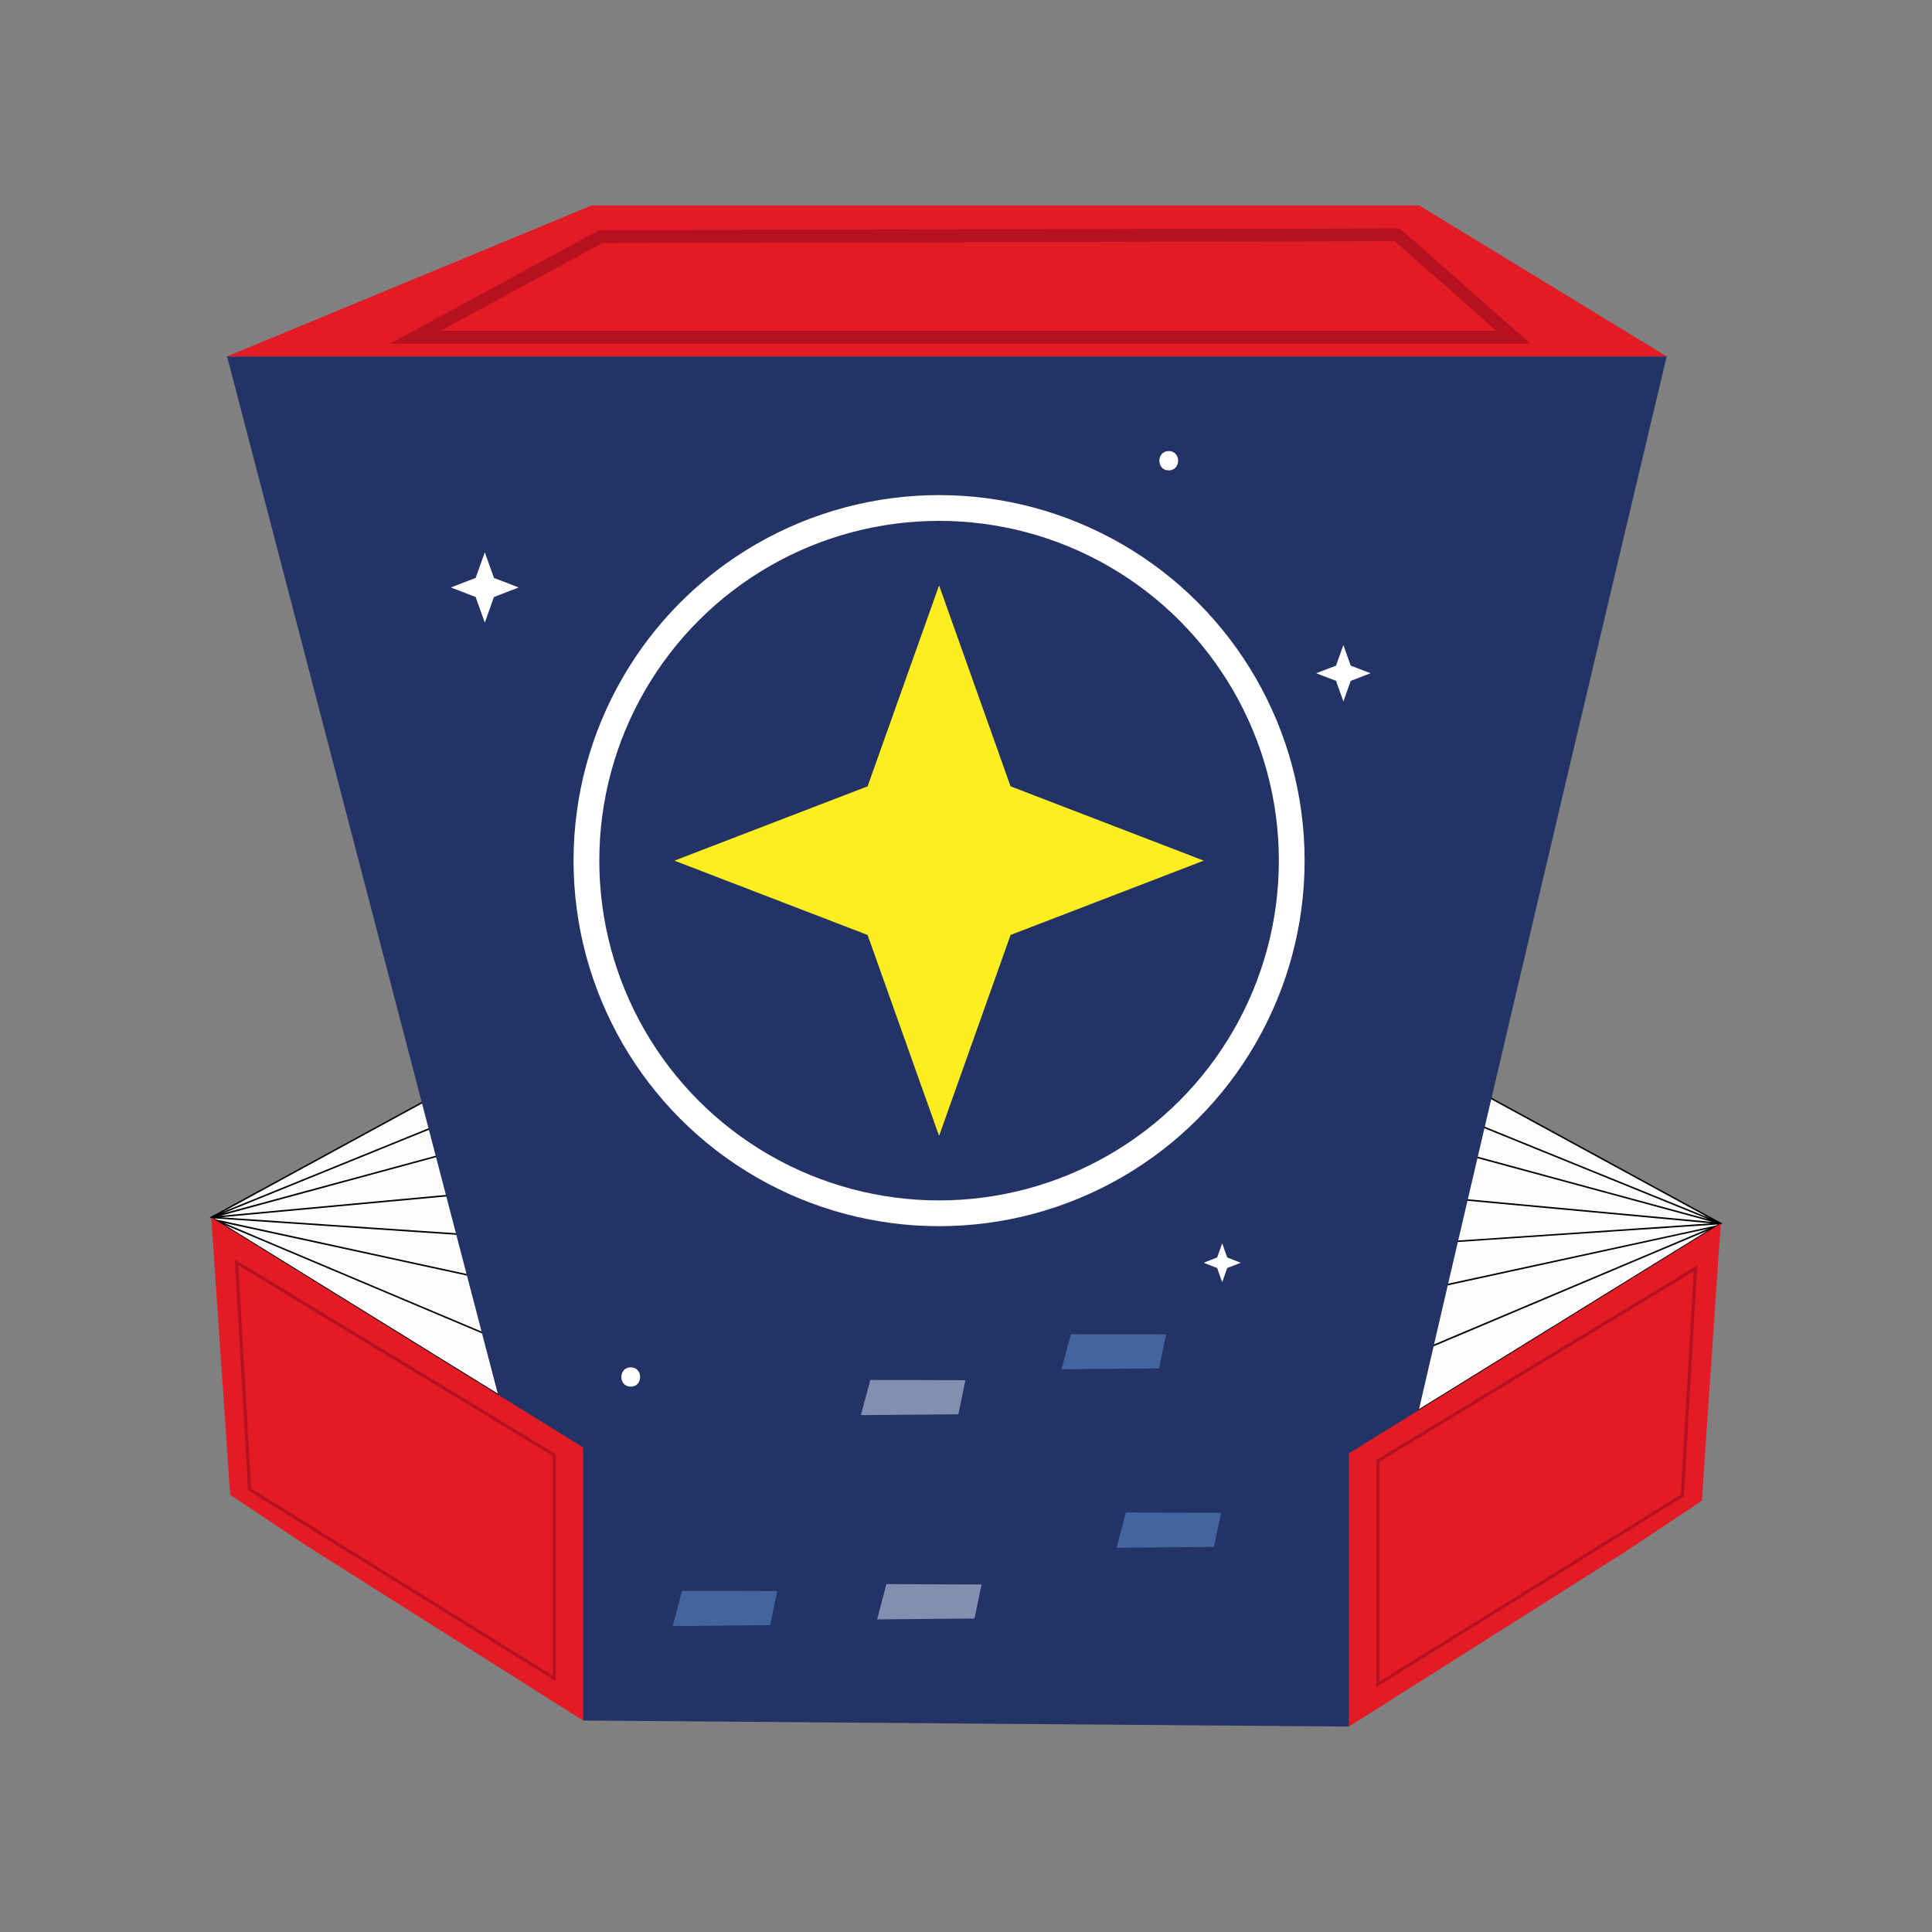 <?xml version="1.0" encoding="UTF-8"?>
<svg id="Capa_1" data-name="Capa 1" xmlns="http://www.w3.org/2000/svg" viewBox="0 0 150 150">
  <rect x="0" y="0" width="150" height="150" fill="#808080" stroke="none"/>
  <defs>
    <style>
      .cls-1, .cls-2 {
        fill: #fff;
      }

      .cls-1, .cls-3, .cls-4 {
        fill-rule: evenodd;
      }

      .cls-5 {
        stroke: #b71121;
      }

      .cls-5, .cls-6 {
        fill: none;
        stroke-miterlimit: 10;
      }

      .cls-7, .cls-4 {
        fill: #e31b25;
      }

      .cls-8 {
        fill: #233365;
      }

      .cls-9 {
        fill: #8190b1;
      }

      .cls-3 {
        fill: #fcee21;
      }

      .cls-10 {
        fill: #b71121;
      }

      .cls-11 {
        fill: #fcfcfc;
      }

      .cls-12 {
        fill: #44649f;
      }

      .cls-6 {
        stroke: #fff;
        stroke-width: 2px;
      }
    </style>
  </defs>
  <g>
    <g>
      <g>
        <polygon class="cls-11" points="45.64 78.59 45.27 112.37 16.4 94.52 45.64 78.59"/>
        <path d="M45.33,112.37v.11s-28.96-17.91-28.96-17.91l-.09-.05,29.33-15.98.09-.05-.37,33.88ZM45.21,112.26l.37-33.57-29.06,15.83,28.69,17.74Z"/>
      </g>
      <polygon points="45.49 106.8 17.38 94.94 45.25 100.99 45.28 100.88 16.77 94.68 16.74 94.8 45.45 106.91 45.49 106.8"/>
      <polygon points="45.62 82.71 45.57 82.6 16.38 94.46 16.42 94.58 45.48 86.69 45.45 86.58 17.34 94.2 45.62 82.71"/>
      <polygon points="45.47 91.89 45.46 91.77 16.39 94.46 16.4 94.58 45.44 96.55 45.45 96.43 17.15 94.51 45.47 91.89"/>
    </g>
    <g>
      <g>
        <polygon class="cls-11" points="104.36 79.06 104.73 112.84 133.6 94.99 104.36 79.06"/>
        <path d="M104.3,78.96l.09.05,29.33,15.98-.09.05-28.96,17.91v-.11s-.37-33.88-.37-33.88ZM133.48,94.99l-29.06-15.83.37,33.57,28.69-17.74Z"/>
      </g>
      <polygon points="104.51 107.26 132.62 95.4 104.75 101.46 104.72 101.34 133.23 95.15 133.26 95.26 104.55 107.38 104.51 107.26"/>
      <polygon points="104.38 83.18 104.43 83.07 133.62 94.93 133.58 95.04 104.52 87.16 104.55 87.04 132.66 94.67 104.38 83.18"/>
      <polygon points="104.53 92.36 104.54 92.24 133.61 94.93 133.6 95.05 104.56 97.01 104.55 96.9 132.85 94.98 104.53 92.36"/>
    </g>
    <path class="cls-8" d="M45.27,133.58L17.63,27.67h111.77s-24.66,103.66-24.66,106.38l-59.47-.47Z"/>
    <circle class="cls-6" cx="72.91" cy="66.82" r="27.38"/>
    <path class="cls-3" d="M72.91,45.45l5.55,15.6,15,5.77-15,5.77-5.55,15.6-5.55-15.6-15-5.77,15-5.77,5.55-15.6Z"/>
    <path class="cls-1" d="M94.89,96.53l.39,1.1,1.05.41-1.05.41-.39,1.1-.39-1.1-1.05-.41,1.05-.41.39-1.1Z"/>
    <path class="cls-1" d="M37.64,42.88l.71,1.99,1.92.74-1.92.74-.71,1.99-.71-1.99-1.92-.74,1.92-.74.71-1.99Z"/>
    <path class="cls-1" d="M104.3,50.08l.57,1.6,1.54.59-1.54.59-.57,1.6-.57-1.6-1.54-.59,1.54-.59.57-1.6Z"/>
    <polygon class="cls-4" points="17.63 27.67 129.4 27.67 110.19 15.95 45.94 15.95 17.63 27.67"/>
    <polygon class="cls-7" points="133.6 94.99 104.73 112.84 104.73 134.05 126.23 120.45 132.13 116.52 133.6 94.99"/>
    <path class="cls-10" d="M106.85,130.98v-17.62s.06-.04.06-.04l24.86-15.07-1.03,17.92-23.88,14.81ZM107.09,113.5v17.06s23.41-14.52,23.41-14.52l1-17.34-24.41,14.79Z"/>
    <polygon class="cls-7" points="16.4 94.52 45.27 112.37 45.27 133.58 23.77 119.99 17.87 116.05 16.4 94.52"/>
    <path class="cls-10" d="M19.26,115.71l-1.03-17.92,24.86,15.07.06.04v17.62s-23.88-14.81-23.88-14.81ZM18.5,98.23l1,17.34,23.41,14.52v-17.06s-24.41-14.79-24.41-14.79Z"/>
    <g>
      <polygon class="cls-9" points="68.1 125.73 68.82 122.99 76.21 123.02 75.66 125.66 68.1 125.73"/>
      <polygon class="cls-9" points="66.84 109.87 67.57 107.14 74.95 107.16 74.41 109.8 66.84 109.87"/>
      <polygon class="cls-12" points="82.42 106.31 83.14 103.58 90.53 103.6 89.99 106.24 82.42 106.31"/>
      <polygon class="cls-12" points="52.23 126.25 52.95 123.51 60.34 123.53 59.8 126.17 52.23 126.25"/>
      <polygon class="cls-12" points="86.69 120.17 87.41 117.43 94.8 117.46 94.25 120.1 86.69 120.17"/>
    </g>
    <path class="cls-2" d="M48.97,107.66c.97,0,.97-1.5,0-1.5s-.97,1.5,0,1.5h0Z"/>
    <path class="cls-2" d="M90.74,36.52c.97,0,.97-1.5,0-1.5s-.97,1.5,0,1.5h0Z"/>
  </g>
  <polygon class="cls-5" points="108.48 18.23 117.5 26.18 32.25 26.18 46.64 18.37 108.48 18.23"/>
</svg>